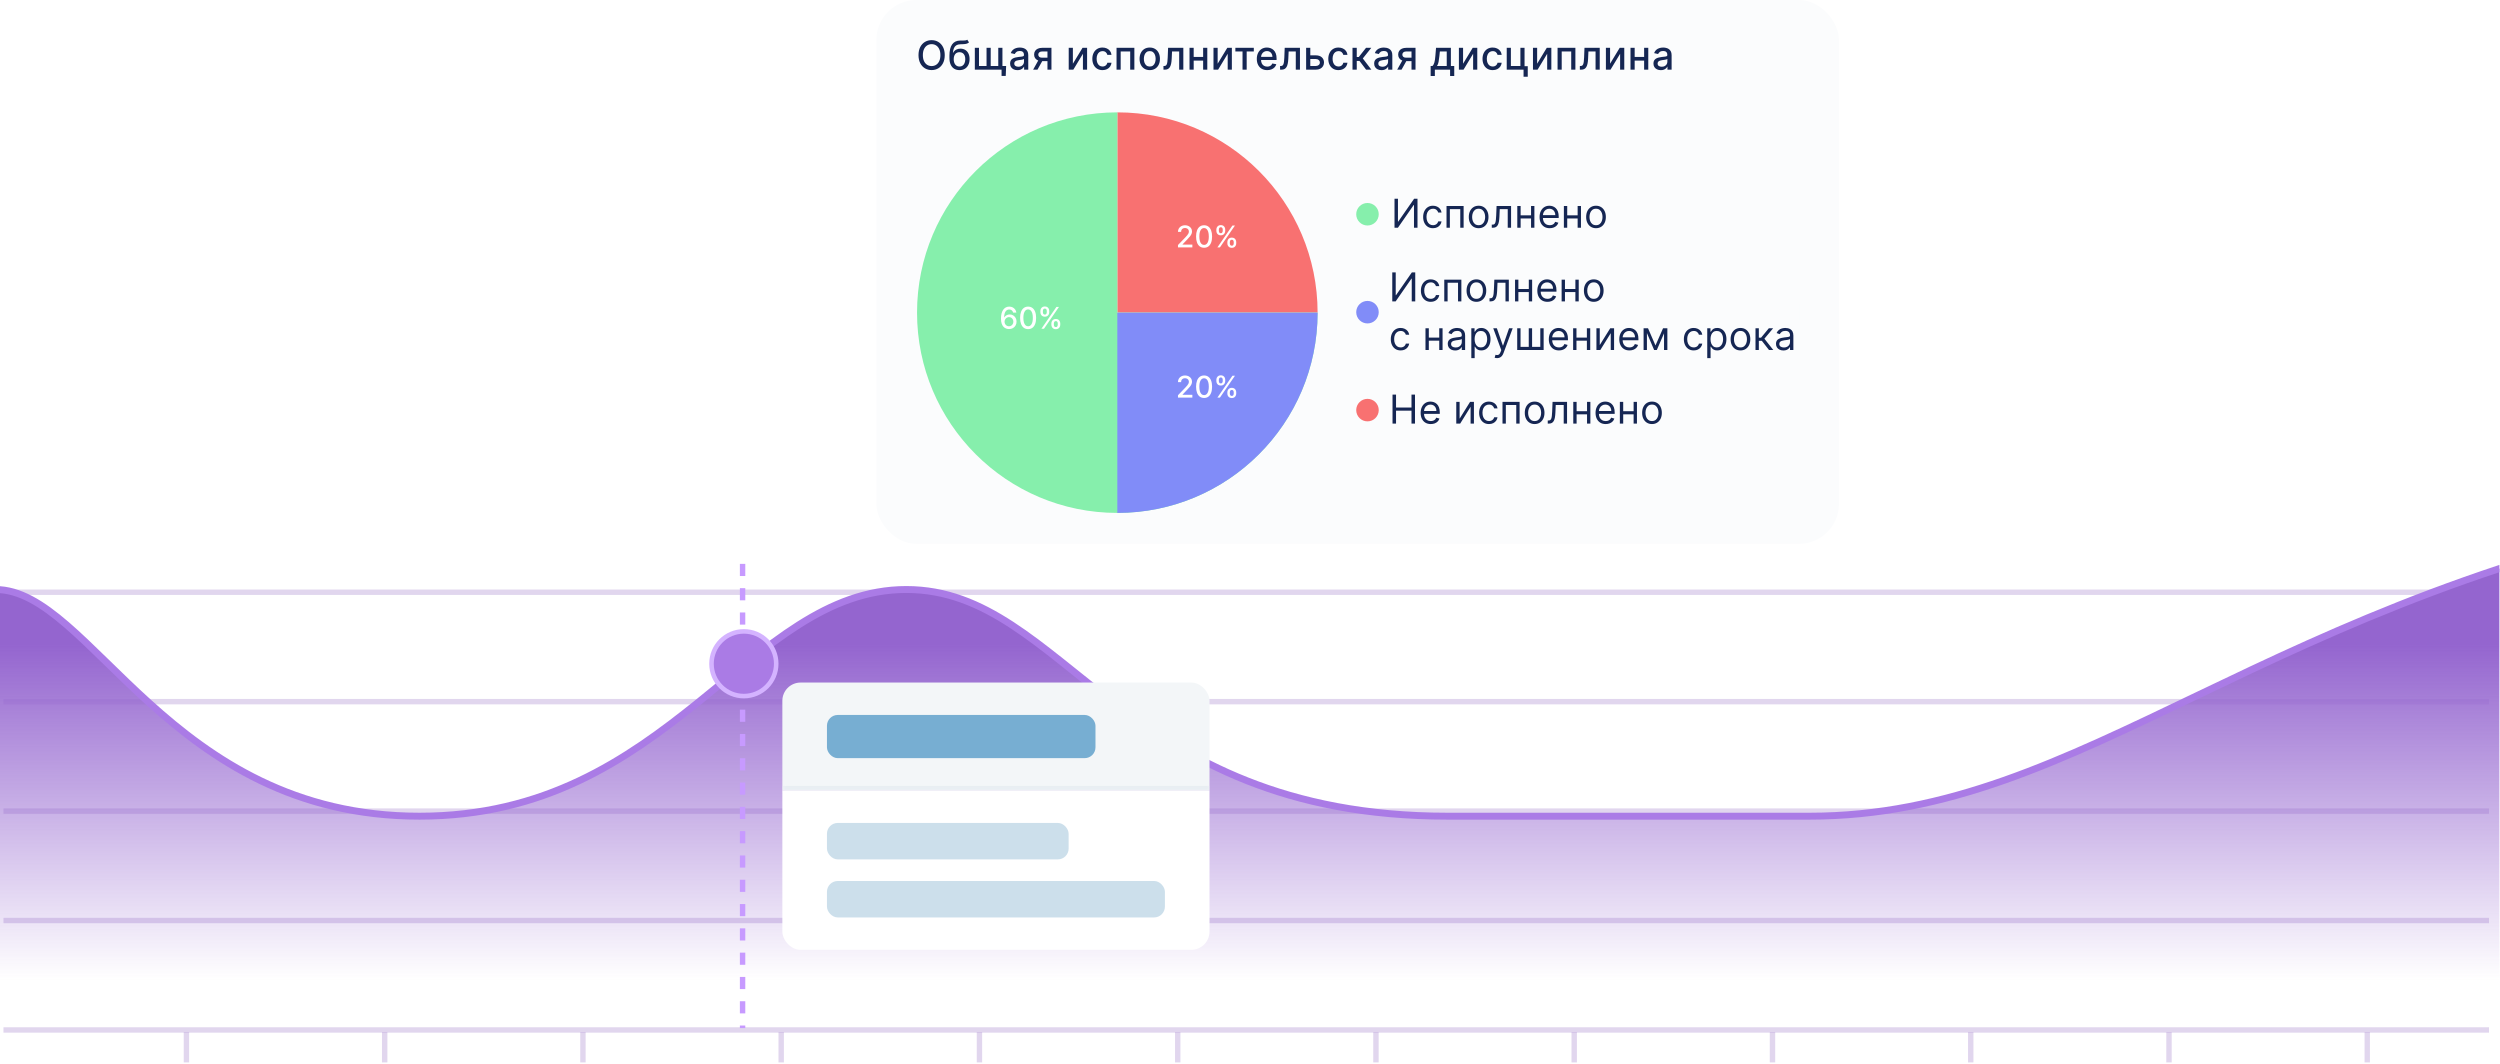 <svg width="463" height="197" viewBox="0 0 463 197" fill="none" xmlns="http://www.w3.org/2000/svg">
<g opacity="0.35">
<path d="M0.641 109.68L460.962 109.68" stroke="#A88ACF"/>
<path d="M0.641 129.947L460.962 129.947" stroke="#A88ACF"/>
<path d="M0.641 150.214L460.962 150.214" stroke="#A88ACF"/>
<path d="M0.641 170.481L460.962 170.481" stroke="#A88ACF"/>
<path d="M0.641 190.749L460.962 190.749" stroke="#A88ACF"/>
</g>
<path d="M34.526 191.131V196.761" stroke="#A88ACF" stroke-opacity="0.35"/>
<path d="M71.243 191.131V196.761" stroke="#A88ACF" stroke-opacity="0.35"/>
<path d="M107.96 191.131V196.761" stroke="#A88ACF" stroke-opacity="0.35"/>
<path d="M144.678 191.131V196.761" stroke="#A88ACF" stroke-opacity="0.35"/>
<path d="M181.394 191.131V196.761" stroke="#A88ACF" stroke-opacity="0.35"/>
<path d="M218.112 191.131V196.761" stroke="#A88ACF" stroke-opacity="0.35"/>
<path d="M254.829 191.131V196.761" stroke="#A88ACF" stroke-opacity="0.35"/>
<path d="M291.546 191.131V196.761" stroke="#A88ACF" stroke-opacity="0.35"/>
<path d="M328.263 191.131V196.761" stroke="#A88ACF" stroke-opacity="0.35"/>
<path d="M364.98 191.131V196.761" stroke="#A88ACF" stroke-opacity="0.35"/>
<path d="M401.697 191.131V196.761" stroke="#A88ACF" stroke-opacity="0.35"/>
<path d="M438.414 191.131V196.761" stroke="#A88ACF" stroke-opacity="0.35"/>
<g clip-path="url(#clip0_547_6910)">
<path d="M268.082 151.157C207.43 151.157 197.215 109.176 167.847 109.176C138.479 109.176 124.143 151.157 77.682 151.157C31.221 151.157 16.83 109.176 -0.828 109.176C-18.486 109.176 -34.786 128.646 -34.786 128.646V190.401H497.671V99.441L515.797 99.441C501.435 99.441 596.24 77.571 507.497 93.902C418.754 110.234 386.354 151.157 335.118 151.157H268.082Z" fill="url(#paint0_linear_547_6910)"/>
<path d="M497.671 99.441C482.95 99.441 530.158 99.441 515.797 99.441C501.435 99.441 596.24 77.571 507.497 93.902C418.754 110.234 386.354 151.158 335.118 151.158C283.883 151.158 328.734 151.158 268.082 151.158C207.43 151.158 197.215 109.176 167.847 109.176C138.479 109.176 124.143 151.158 77.682 151.158C31.221 151.158 16.83 109.176 -0.828 109.176C-18.486 109.176 -34.786 128.646 -34.786 128.646" stroke="#AA7BE6" stroke-width="1.282"/>
<path d="M137.526 104.428L137.526 190.401" stroke="#C79AFF" stroke-dasharray="2.25 2.25"/>
<path d="M143.756 122.924C143.756 126.233 141.073 128.915 137.763 128.915C134.454 128.915 131.771 126.233 131.771 122.924C131.771 119.615 134.454 116.933 137.763 116.933C141.073 116.933 143.756 119.615 143.756 122.924Z" fill="#AA7BE5" stroke="#D4B3FF" stroke-width="0.844"/>
</g>
<g filter="url(#filter0_d_547_6910)">
<g clip-path="url(#clip1_547_6910)">
<mask id="path-23-inside-1_547_6910" fill="white">
<path d="M144.892 125.846H224.002V145.846H144.892V125.846Z"/>
</mask>
<path d="M144.892 125.846H224.002V145.846H144.892V125.846Z" fill="#F3F6F8"/>
<path d="M224.002 144.986H144.892V146.706H224.002V144.986Z" fill="#E7EDF2" mask="url(#path-23-inside-1_547_6910)"/>
<rect x="153.152" y="131.846" width="49.731" height="8" rx="2" fill="#77AED2"/>
<rect width="79.11" height="29.5" transform="translate(144.892 145.846)" fill="white"/>
<rect x="153.152" y="151.846" width="44.758" height="6.75" rx="2" fill="#CCDFEB"/>
<rect x="153.152" y="162.596" width="62.59" height="6.75" rx="2" fill="#CCDFEB"/>
</g>
</g>
<rect x="162.307" width="178.27" height="100.726" rx="7.419" fill="#FBFCFD"/>
<path d="M174.967 10.206C174.967 10.782 174.861 11.277 174.651 11.692C174.44 12.105 174.151 12.423 173.784 12.646C173.419 12.867 173.003 12.978 172.538 12.978C172.071 12.978 171.653 12.867 171.286 12.646C170.921 12.423 170.633 12.104 170.422 11.689C170.212 11.275 170.106 10.78 170.106 10.206C170.106 9.63 170.212 9.136 170.422 8.723C170.633 8.309 170.921 7.991 171.286 7.769C171.653 7.546 172.071 7.435 172.538 7.435C173.003 7.435 173.419 7.546 173.784 7.769C174.151 7.991 174.44 8.309 174.651 8.723C174.861 9.136 174.967 9.63 174.967 10.206ZM174.161 10.206C174.161 9.767 174.089 9.397 173.947 9.097C173.807 8.795 173.613 8.567 173.368 8.412C173.123 8.256 172.847 8.178 172.538 8.178C172.227 8.178 171.949 8.256 171.705 8.412C171.461 8.567 171.268 8.795 171.126 9.097C170.985 9.397 170.915 9.767 170.915 10.206C170.915 10.645 170.985 11.016 171.126 11.318C171.268 11.618 171.461 11.847 171.705 12.003C171.949 12.157 172.227 12.235 172.538 12.235C172.847 12.235 173.123 12.157 173.368 12.003C173.613 11.847 173.807 11.618 173.947 11.318C174.089 11.016 174.161 10.645 174.161 10.206ZM179.133 7.35L179.46 7.848C179.338 7.959 179.201 8.038 179.046 8.085C178.893 8.131 178.717 8.16 178.516 8.172C178.316 8.183 178.087 8.193 177.829 8.201C177.537 8.21 177.298 8.273 177.11 8.391C176.922 8.507 176.777 8.679 176.675 8.907C176.575 9.134 176.51 9.418 176.48 9.761H176.53C176.662 9.51 176.844 9.322 177.078 9.197C177.313 9.072 177.578 9.01 177.871 9.01C178.198 9.01 178.488 9.085 178.743 9.234C178.998 9.383 179.198 9.602 179.344 9.89C179.491 10.176 179.565 10.527 179.565 10.941C179.565 11.361 179.488 11.724 179.333 12.029C179.18 12.335 178.964 12.571 178.685 12.738C178.408 12.903 178.08 12.986 177.702 12.986C177.325 12.986 176.996 12.9 176.715 12.73C176.435 12.558 176.218 12.303 176.064 11.966C175.911 11.629 175.835 11.213 175.835 10.717V10.317C175.835 9.391 176 8.695 176.33 8.228C176.66 7.761 177.154 7.521 177.81 7.509C178.023 7.503 178.213 7.502 178.379 7.506C178.546 7.508 178.692 7.5 178.817 7.482C178.943 7.463 179.049 7.419 179.133 7.35ZM177.705 12.324C177.925 12.324 178.113 12.269 178.271 12.158C178.431 12.046 178.554 11.887 178.64 11.681C178.726 11.476 178.769 11.234 178.769 10.954C178.769 10.68 178.726 10.448 178.64 10.256C178.554 10.065 178.431 9.919 178.271 9.819C178.112 9.717 177.92 9.666 177.697 9.666C177.532 9.666 177.385 9.695 177.255 9.753C177.125 9.809 177.013 9.893 176.92 10.003C176.829 10.114 176.758 10.249 176.707 10.409C176.657 10.567 176.631 10.749 176.628 10.954C176.628 11.372 176.723 11.705 176.915 11.953C177.108 12.2 177.371 12.324 177.705 12.324ZM186.336 12.224L186.262 14.063H185.49V12.904H184.987V12.224H186.336ZM180.538 8.857H181.309V12.222H182.708V8.857H183.48V12.222H184.879V8.857H185.651V12.904H180.538V8.857ZM188.437 12.993C188.18 12.993 187.949 12.946 187.741 12.851C187.534 12.755 187.37 12.615 187.249 12.432C187.129 12.25 187.069 12.026 187.069 11.761C187.069 11.532 187.113 11.344 187.201 11.197C187.289 11.049 187.408 10.932 187.557 10.846C187.706 10.76 187.873 10.695 188.057 10.651C188.242 10.607 188.43 10.574 188.621 10.551C188.864 10.523 189.06 10.5 189.211 10.483C189.362 10.463 189.472 10.433 189.541 10.391C189.609 10.348 189.643 10.28 189.643 10.185V10.167C189.643 9.937 189.578 9.758 189.448 9.632C189.32 9.505 189.129 9.442 188.874 9.442C188.609 9.442 188.4 9.501 188.247 9.619C188.096 9.735 187.992 9.864 187.934 10.006L187.193 9.837C187.281 9.591 187.409 9.393 187.578 9.242C187.748 9.089 187.944 8.979 188.165 8.91C188.387 8.84 188.619 8.805 188.864 8.805C189.025 8.805 189.196 8.824 189.377 8.863C189.56 8.899 189.73 8.968 189.888 9.068C190.048 9.168 190.179 9.311 190.281 9.498C190.383 9.682 190.434 9.922 190.434 10.217V12.904H189.664V12.351H189.633C189.582 12.452 189.505 12.553 189.404 12.651C189.302 12.749 189.171 12.831 189.011 12.896C188.851 12.961 188.66 12.993 188.437 12.993ZM188.608 12.361C188.826 12.361 189.012 12.318 189.166 12.232C189.323 12.146 189.441 12.034 189.522 11.895C189.605 11.754 189.646 11.604 189.646 11.444V10.923C189.618 10.951 189.563 10.977 189.483 11.002C189.404 11.025 189.313 11.045 189.211 11.062C189.109 11.078 189.01 11.093 188.914 11.107C188.817 11.119 188.736 11.13 188.671 11.139C188.518 11.158 188.379 11.191 188.252 11.236C188.128 11.282 188.028 11.348 187.952 11.434C187.878 11.518 187.841 11.63 187.841 11.771C187.841 11.966 187.913 12.114 188.057 12.214C188.201 12.312 188.385 12.361 188.608 12.361ZM193.989 12.904V9.529H193.019C192.789 9.529 192.61 9.583 192.482 9.69C192.354 9.797 192.289 9.937 192.289 10.111C192.289 10.283 192.348 10.422 192.466 10.528C192.585 10.631 192.752 10.683 192.967 10.683H194.218V11.32H192.967C192.668 11.32 192.41 11.271 192.192 11.173C191.976 11.073 191.809 10.931 191.691 10.749C191.576 10.566 191.518 10.35 191.518 10.101C191.518 9.846 191.577 9.627 191.697 9.442C191.818 9.256 191.991 9.112 192.216 9.01C192.442 8.908 192.71 8.857 193.019 8.857H194.729V12.904H193.989ZM191.333 12.904L192.474 10.86H193.28L192.139 12.904H191.333ZM198.698 11.8L200.482 8.857H201.33V12.904H200.558V9.959L198.782 12.904H197.926V8.857H198.698V11.8ZM204.186 12.986C203.794 12.986 203.457 12.897 203.174 12.719C202.893 12.54 202.677 12.293 202.526 11.979C202.375 11.665 202.3 11.305 202.3 10.899C202.3 10.488 202.377 10.125 202.532 9.811C202.686 9.495 202.904 9.248 203.185 9.071C203.466 8.893 203.797 8.805 204.178 8.805C204.486 8.805 204.76 8.862 205 8.976C205.241 9.088 205.435 9.246 205.582 9.45C205.732 9.654 205.82 9.892 205.848 10.164H205.082C205.04 9.974 204.943 9.811 204.792 9.674C204.643 9.537 204.443 9.469 204.191 9.469C203.972 9.469 203.78 9.526 203.614 9.642C203.451 9.757 203.324 9.92 203.232 10.132C203.141 10.343 203.095 10.592 203.095 10.881C203.095 11.176 203.14 11.43 203.23 11.645C203.319 11.859 203.446 12.025 203.609 12.143C203.774 12.26 203.968 12.319 204.191 12.319C204.341 12.319 204.476 12.292 204.597 12.237C204.72 12.181 204.823 12.101 204.905 11.998C204.99 11.894 205.048 11.769 205.082 11.623H205.848C205.82 11.885 205.735 12.119 205.593 12.324C205.451 12.53 205.26 12.691 205.021 12.809C204.784 12.927 204.506 12.986 204.186 12.986ZM206.784 12.904V8.857H210.084V12.904H209.313V9.537H207.55V12.904H206.784ZM212.935 12.986C212.555 12.986 212.224 12.899 211.942 12.725C211.659 12.551 211.439 12.308 211.283 11.995C211.127 11.682 211.049 11.317 211.049 10.899C211.049 10.479 211.127 10.112 211.283 9.798C211.439 9.483 211.659 9.239 211.942 9.065C212.224 8.892 212.555 8.805 212.935 8.805C213.314 8.805 213.645 8.892 213.928 9.065C214.211 9.239 214.43 9.483 214.587 9.798C214.743 10.112 214.821 10.479 214.821 10.899C214.821 11.317 214.743 11.682 214.587 11.995C214.43 12.308 214.211 12.551 213.928 12.725C213.645 12.899 213.314 12.986 212.935 12.986ZM212.937 12.324C213.183 12.324 213.387 12.259 213.549 12.129C213.71 11.999 213.83 11.826 213.907 11.61C213.986 11.394 214.025 11.156 214.025 10.896C214.025 10.638 213.986 10.401 213.907 10.185C213.83 9.967 213.71 9.793 213.549 9.661C213.387 9.529 213.183 9.463 212.937 9.463C212.69 9.463 212.484 9.529 212.321 9.661C212.159 9.793 212.039 9.967 211.96 10.185C211.883 10.401 211.844 10.638 211.844 10.896C211.844 11.156 211.883 11.394 211.96 11.61C212.039 11.826 212.159 11.999 212.321 12.129C212.484 12.259 212.69 12.324 212.937 12.324ZM215.474 12.904L215.472 12.222H215.616C215.729 12.222 215.823 12.198 215.898 12.15C215.976 12.101 216.039 12.019 216.088 11.903C216.137 11.787 216.175 11.627 216.201 11.423C216.228 11.218 216.247 10.96 216.259 10.649L216.33 8.857H219.154V12.904H218.383V9.537H217.06L216.997 10.912C216.981 11.246 216.947 11.537 216.894 11.787C216.843 12.036 216.769 12.244 216.67 12.411C216.572 12.576 216.445 12.7 216.291 12.783C216.136 12.863 215.948 12.904 215.727 12.904H215.474ZM223.04 10.541V11.223H220.848V10.541H223.04ZM221.07 8.857V12.904H220.298V8.857H221.07ZM223.591 8.857V12.904H222.821V8.857H223.591ZM225.509 11.8L227.293 8.857H228.141V12.904H227.369V9.959L225.593 12.904H224.737V8.857H225.509V11.8ZM228.791 9.537V8.857H232.205V9.537H230.885V12.904H230.116V9.537H228.791ZM234.687 12.986C234.288 12.986 233.944 12.9 233.656 12.73C233.37 12.558 233.149 12.316 232.993 12.005C232.838 11.693 232.761 11.327 232.761 10.907C232.761 10.492 232.838 10.127 232.993 9.811C233.149 9.495 233.367 9.248 233.646 9.071C233.927 8.893 234.255 8.805 234.631 8.805C234.86 8.805 235.081 8.842 235.295 8.918C235.509 8.993 235.702 9.112 235.872 9.274C236.042 9.435 236.177 9.645 236.275 9.903C236.373 10.16 236.423 10.471 236.423 10.838V11.118H233.206V10.528H235.651C235.651 10.32 235.609 10.137 235.524 9.977C235.44 9.815 235.321 9.688 235.169 9.595C235.018 9.502 234.84 9.455 234.636 9.455C234.415 9.455 234.222 9.51 234.057 9.619C233.894 9.726 233.767 9.866 233.678 10.04C233.59 10.212 233.546 10.399 233.546 10.601V11.062C233.546 11.333 233.593 11.563 233.688 11.753C233.785 11.942 233.919 12.087 234.091 12.187C234.263 12.286 234.464 12.335 234.694 12.335C234.844 12.335 234.98 12.314 235.103 12.271C235.226 12.228 235.332 12.163 235.422 12.077C235.511 11.991 235.58 11.884 235.627 11.758L236.373 11.892C236.313 12.112 236.206 12.304 236.051 12.469C235.898 12.633 235.706 12.76 235.474 12.851C235.244 12.941 234.982 12.986 234.687 12.986ZM237.071 12.904L237.068 12.222H237.213C237.325 12.222 237.419 12.198 237.495 12.15C237.572 12.101 237.635 12.019 237.684 11.903C237.734 11.787 237.771 11.627 237.798 11.423C237.824 11.218 237.843 10.96 237.856 10.649L237.927 8.857H240.751V12.904H239.979V9.537H238.656L238.593 10.912C238.577 11.246 238.543 11.537 238.49 11.787C238.44 12.036 238.365 12.244 238.267 12.411C238.168 12.576 238.042 12.7 237.887 12.783C237.733 12.863 237.545 12.904 237.323 12.904H237.071ZM242.487 10.248H243.662C244.157 10.248 244.538 10.371 244.805 10.617C245.072 10.863 245.205 11.18 245.205 11.568C245.205 11.821 245.146 12.049 245.026 12.251C244.907 12.452 244.732 12.612 244.502 12.73C244.272 12.846 243.992 12.904 243.662 12.904H241.894V8.857H242.666V12.224H243.662C243.888 12.224 244.074 12.165 244.22 12.048C244.366 11.928 244.439 11.776 244.439 11.592C244.439 11.397 244.366 11.238 244.22 11.115C244.074 10.99 243.888 10.928 243.662 10.928H242.487V10.248ZM247.886 12.986C247.494 12.986 247.157 12.897 246.874 12.719C246.593 12.54 246.377 12.293 246.226 11.979C246.075 11.665 246 11.305 246 10.899C246 10.488 246.077 10.125 246.231 9.811C246.386 9.495 246.604 9.248 246.885 9.071C247.166 8.893 247.497 8.805 247.878 8.805C248.185 8.805 248.459 8.862 248.7 8.976C248.941 9.088 249.135 9.246 249.282 9.45C249.431 9.654 249.52 9.892 249.548 10.164H248.782C248.739 9.974 248.643 9.811 248.492 9.674C248.343 9.537 248.142 9.469 247.891 9.469C247.672 9.469 247.479 9.526 247.314 9.642C247.151 9.757 247.024 9.92 246.932 10.132C246.841 10.343 246.795 10.592 246.795 10.881C246.795 11.176 246.84 11.43 246.93 11.645C247.019 11.859 247.146 12.025 247.309 12.143C247.474 12.26 247.668 12.319 247.891 12.319C248.04 12.319 248.176 12.292 248.297 12.237C248.42 12.181 248.523 12.101 248.605 11.998C248.689 11.894 248.748 11.769 248.782 11.623H249.548C249.52 11.885 249.435 12.119 249.293 12.324C249.15 12.53 248.96 12.691 248.721 12.809C248.484 12.927 248.206 12.986 247.886 12.986ZM250.483 12.904V8.857H251.271V10.554H251.65L252.986 8.857H253.961L252.393 10.825L253.979 12.904H253.002L251.782 11.286H251.271V12.904H250.483ZM255.861 12.993C255.605 12.993 255.373 12.946 255.166 12.851C254.959 12.755 254.794 12.615 254.673 12.432C254.554 12.25 254.494 12.026 254.494 11.761C254.494 11.532 254.538 11.344 254.626 11.197C254.714 11.049 254.832 10.932 254.981 10.846C255.131 10.76 255.298 10.695 255.482 10.651C255.666 10.607 255.854 10.574 256.046 10.551C256.288 10.523 256.485 10.5 256.636 10.483C256.787 10.463 256.897 10.433 256.965 10.391C257.034 10.348 257.068 10.28 257.068 10.185V10.167C257.068 9.937 257.003 9.758 256.873 9.632C256.745 9.505 256.553 9.442 256.299 9.442C256.033 9.442 255.824 9.501 255.672 9.619C255.521 9.735 255.416 9.864 255.358 10.006L254.618 9.837C254.706 9.591 254.834 9.393 255.003 9.242C255.173 9.089 255.369 8.979 255.59 8.91C255.811 8.84 256.044 8.805 256.288 8.805C256.45 8.805 256.621 8.824 256.802 8.863C256.984 8.899 257.155 8.968 257.313 9.068C257.473 9.168 257.604 9.311 257.705 9.498C257.807 9.682 257.858 9.922 257.858 10.217V12.904H257.089V12.351H257.057C257.006 12.452 256.93 12.553 256.828 12.651C256.726 12.749 256.595 12.831 256.436 12.896C256.276 12.961 256.084 12.993 255.861 12.993ZM256.033 12.361C256.25 12.361 256.437 12.318 256.591 12.232C256.747 12.146 256.866 12.034 256.947 11.895C257.029 11.754 257.071 11.604 257.071 11.444V10.923C257.042 10.951 256.988 10.977 256.907 11.002C256.828 11.025 256.738 11.045 256.636 11.062C256.534 11.078 256.435 11.093 256.338 11.107C256.242 11.119 256.161 11.13 256.096 11.139C255.943 11.158 255.803 11.191 255.677 11.236C255.552 11.282 255.452 11.348 255.377 11.434C255.303 11.518 255.266 11.63 255.266 11.771C255.266 11.966 255.338 12.114 255.482 12.214C255.626 12.312 255.81 12.361 256.033 12.361ZM261.413 12.904V9.529H260.444C260.214 9.529 260.035 9.583 259.906 9.69C259.778 9.797 259.714 9.937 259.714 10.111C259.714 10.283 259.773 10.422 259.891 10.528C260.01 10.631 260.177 10.683 260.391 10.683H261.642V11.32H260.391C260.093 11.32 259.834 11.271 259.617 11.173C259.401 11.073 259.234 10.931 259.116 10.749C259 10.566 258.942 10.35 258.942 10.101C258.942 9.846 259.002 9.627 259.121 9.442C259.242 9.256 259.415 9.112 259.64 9.01C259.867 8.908 260.135 8.857 260.444 8.857H262.154V12.904H261.413ZM258.758 12.904L259.898 10.86H260.705L259.564 12.904H258.758ZM264.956 14.071V12.222H265.285C265.369 12.144 265.44 12.052 265.498 11.945C265.558 11.838 265.608 11.71 265.648 11.563C265.691 11.415 265.726 11.243 265.754 11.046C265.782 10.848 265.807 10.621 265.828 10.367L265.954 8.857H268.704V12.222H269.326V14.071H268.557V12.904H265.735V14.071H264.956ZM266.128 12.222H267.935V9.532H266.66L266.576 10.367C266.535 10.792 266.484 11.161 266.423 11.473C266.362 11.784 266.263 12.034 266.128 12.222ZM270.961 11.8L272.744 8.857H273.592V12.904H272.821V9.959L271.045 12.904H270.189V8.857H270.961V11.8ZM276.449 12.986C276.057 12.986 275.72 12.897 275.437 12.719C275.156 12.54 274.94 12.293 274.789 11.979C274.638 11.665 274.562 11.305 274.562 10.899C274.562 10.488 274.64 10.125 274.794 9.811C274.949 9.495 275.167 9.248 275.448 9.071C275.729 8.893 276.06 8.805 276.441 8.805C276.748 8.805 277.022 8.862 277.263 8.976C277.503 9.088 277.697 9.246 277.845 9.45C277.994 9.654 278.083 9.892 278.111 10.164H277.344C277.302 9.974 277.206 9.811 277.055 9.674C276.905 9.537 276.705 9.469 276.454 9.469C276.234 9.469 276.042 9.526 275.877 9.642C275.714 9.757 275.586 9.92 275.495 10.132C275.404 10.343 275.358 10.592 275.358 10.881C275.358 11.176 275.403 11.43 275.492 11.645C275.582 11.859 275.708 12.025 275.872 12.143C276.037 12.26 276.231 12.319 276.454 12.319C276.603 12.319 276.738 12.292 276.86 12.237C276.983 12.181 277.085 12.101 277.168 11.998C277.252 11.894 277.311 11.769 277.344 11.623H278.111C278.083 11.885 277.998 12.119 277.855 12.324C277.713 12.53 277.523 12.691 277.284 12.809C277.047 12.927 276.768 12.986 276.449 12.986ZM282.347 8.857V12.258H282.94V14.208H282.163V12.904H279.046V8.857H279.818V12.224H281.578V8.857H282.347ZM284.678 11.8L286.461 8.857H287.309V12.904H286.538V9.959L284.762 12.904H283.906V8.857H284.678V11.8ZM288.461 12.904V8.857H291.762V12.904H290.99V9.537H289.228V12.904H288.461ZM292.589 12.904L292.587 12.222H292.731C292.844 12.222 292.938 12.198 293.013 12.15C293.091 12.101 293.154 12.019 293.203 11.903C293.252 11.787 293.29 11.627 293.316 11.423C293.343 11.218 293.362 10.96 293.374 10.649L293.445 8.857H296.27V12.904H295.498V9.537H294.175L294.112 10.912C294.096 11.246 294.062 11.537 294.009 11.787C293.958 12.036 293.884 12.244 293.785 12.411C293.687 12.576 293.56 12.7 293.406 12.783C293.251 12.863 293.063 12.904 292.842 12.904H292.589ZM298.185 11.8L299.968 8.857H300.816V12.904H300.045V9.959L298.269 12.904H297.413V8.857H298.185V11.8ZM304.711 10.541V11.223H302.519V10.541H304.711ZM302.74 8.857V12.904H301.968V8.857H302.74ZM305.261 8.857V12.904H304.492V8.857H305.261ZM307.585 12.993C307.329 12.993 307.097 12.946 306.89 12.851C306.683 12.755 306.518 12.615 306.397 12.432C306.278 12.25 306.218 12.026 306.218 11.761C306.218 11.532 306.262 11.344 306.35 11.197C306.438 11.049 306.556 10.932 306.705 10.846C306.855 10.76 307.022 10.695 307.206 10.651C307.39 10.607 307.578 10.574 307.77 10.551C308.012 10.523 308.209 10.5 308.36 10.483C308.511 10.463 308.621 10.433 308.689 10.391C308.758 10.348 308.792 10.28 308.792 10.185V10.167C308.792 9.937 308.727 9.758 308.597 9.632C308.469 9.505 308.277 9.442 308.023 9.442C307.757 9.442 307.548 9.501 307.396 9.619C307.245 9.735 307.14 9.864 307.082 10.006L306.342 9.837C306.43 9.591 306.558 9.393 306.726 9.242C306.897 9.089 307.093 8.979 307.314 8.91C307.535 8.84 307.768 8.805 308.012 8.805C308.174 8.805 308.345 8.824 308.526 8.863C308.708 8.899 308.879 8.968 309.037 9.068C309.197 9.168 309.328 9.311 309.429 9.498C309.531 9.682 309.582 9.922 309.582 10.217V12.904H308.813V12.351H308.781C308.73 12.452 308.654 12.553 308.552 12.651C308.45 12.749 308.319 12.831 308.16 12.896C308 12.961 307.808 12.993 307.585 12.993ZM307.757 12.361C307.974 12.361 308.16 12.318 308.315 12.232C308.471 12.146 308.59 12.034 308.671 11.895C308.753 11.754 308.794 11.604 308.794 11.444V10.923C308.766 10.951 308.712 10.977 308.631 11.002C308.552 11.025 308.462 11.045 308.36 11.062C308.258 11.078 308.159 11.093 308.062 11.107C307.966 11.119 307.885 11.13 307.82 11.139C307.667 11.158 307.527 11.191 307.401 11.236C307.276 11.282 307.176 11.348 307.101 11.434C307.027 11.518 306.99 11.63 306.99 11.771C306.99 11.966 307.062 12.114 307.206 12.214C307.35 12.312 307.533 12.361 307.757 12.361Z" fill="#152653"/>
<path fill-rule="evenodd" clip-rule="evenodd" d="M244.02 57.9C244.02 37.415 227.413 20.808 206.928 20.808V57.9H244.02Z" fill="#F87171"/>
<path fill-rule="evenodd" clip-rule="evenodd" d="M206.928 20.808C206.928 20.808 206.927 20.808 206.927 20.808C186.442 20.808 169.835 37.415 169.835 57.9C169.835 78.386 186.442 94.993 206.927 94.993C227.413 94.993 244.02 78.386 244.02 57.9L206.928 57.9V20.808Z" fill="#86EFAC"/>
<g filter="url(#filter1_d_547_6910)">
<path d="M186.859 60.478C186.678 60.476 186.501 60.443 186.325 60.38C186.152 60.316 185.993 60.211 185.851 60.064C185.709 59.916 185.595 59.718 185.509 59.469C185.425 59.22 185.383 58.909 185.383 58.536C185.383 58.183 185.418 57.87 185.488 57.596C185.559 57.322 185.661 57.091 185.794 56.902C185.927 56.713 186.088 56.568 186.276 56.47C186.464 56.371 186.676 56.321 186.91 56.321C187.151 56.321 187.365 56.369 187.552 56.464C187.739 56.559 187.891 56.69 188.007 56.857C188.124 57.024 188.198 57.215 188.23 57.428H187.627C187.587 57.259 187.506 57.122 187.384 57.015C187.263 56.908 187.105 56.855 186.91 56.855C186.614 56.855 186.383 56.984 186.217 57.242C186.052 57.5 185.969 57.859 185.968 58.319H185.997C186.067 58.204 186.153 58.107 186.254 58.027C186.357 57.945 186.472 57.882 186.598 57.839C186.726 57.794 186.86 57.772 187.001 57.772C187.236 57.772 187.448 57.829 187.637 57.944C187.828 58.057 187.98 58.214 188.094 58.414C188.207 58.614 188.264 58.843 188.264 59.101C188.264 59.36 188.205 59.593 188.088 59.803C187.972 60.012 187.809 60.178 187.598 60.301C187.387 60.422 187.141 60.481 186.859 60.478ZM186.857 59.965C187.012 59.965 187.151 59.927 187.274 59.85C187.396 59.774 187.493 59.671 187.564 59.542C187.635 59.413 187.671 59.269 187.671 59.109C187.671 58.954 187.636 58.812 187.566 58.684C187.498 58.557 187.403 58.455 187.282 58.38C187.162 58.305 187.025 58.268 186.871 58.268C186.754 58.268 186.645 58.29 186.545 58.335C186.446 58.38 186.359 58.441 186.284 58.52C186.209 58.599 186.15 58.69 186.106 58.793C186.064 58.895 186.043 59.002 186.043 59.115C186.043 59.267 186.078 59.407 186.148 59.536C186.219 59.665 186.316 59.769 186.438 59.848C186.562 59.926 186.701 59.965 186.857 59.965ZM190.406 60.49C190.094 60.489 189.827 60.407 189.606 60.243C189.385 60.08 189.215 59.842 189.098 59.53C188.981 59.218 188.922 58.842 188.922 58.402C188.922 57.963 188.981 57.589 189.098 57.278C189.217 56.967 189.387 56.73 189.608 56.566C189.83 56.403 190.097 56.321 190.406 56.321C190.716 56.321 190.981 56.404 191.202 56.568C191.424 56.732 191.593 56.969 191.71 57.28C191.829 57.589 191.888 57.963 191.888 58.402C191.888 58.843 191.829 59.22 191.712 59.532C191.595 59.843 191.426 60.081 191.204 60.245C190.983 60.409 190.717 60.49 190.406 60.49ZM190.406 59.963C190.68 59.963 190.894 59.829 191.048 59.562C191.204 59.294 191.281 58.908 191.281 58.402C191.281 58.066 191.246 57.782 191.175 57.55C191.105 57.317 191.004 57.141 190.872 57.021C190.742 56.9 190.587 56.839 190.406 56.839C190.133 56.839 189.919 56.973 189.764 57.242C189.608 57.511 189.53 57.898 189.529 58.402C189.529 58.739 189.564 59.024 189.634 59.258C189.705 59.489 189.805 59.665 189.936 59.785C190.066 59.904 190.223 59.963 190.406 59.963ZM194.715 59.664V59.451C194.715 59.298 194.747 59.159 194.81 59.032C194.874 58.904 194.968 58.802 195.09 58.726C195.214 58.648 195.364 58.609 195.539 58.609C195.718 58.609 195.868 58.648 195.989 58.724C196.11 58.8 196.202 58.903 196.264 59.03C196.327 59.158 196.359 59.298 196.359 59.451V59.664C196.359 59.817 196.327 59.958 196.264 60.085C196.201 60.212 196.108 60.314 195.985 60.392C195.864 60.468 195.715 60.506 195.539 60.506C195.361 60.506 195.211 60.468 195.088 60.392C194.966 60.314 194.873 60.212 194.81 60.085C194.747 59.958 194.715 59.817 194.715 59.664ZM195.175 59.451V59.664C195.175 59.778 195.202 59.88 195.256 59.973C195.31 60.065 195.404 60.111 195.539 60.111C195.672 60.111 195.765 60.065 195.817 59.973C195.87 59.88 195.896 59.778 195.896 59.664V59.451C195.896 59.338 195.871 59.235 195.819 59.143C195.769 59.051 195.676 59.005 195.539 59.005C195.407 59.005 195.314 59.051 195.258 59.143C195.203 59.235 195.175 59.338 195.175 59.451ZM192.68 57.349V57.136C192.68 56.983 192.711 56.842 192.775 56.715C192.839 56.587 192.933 56.485 193.055 56.408C193.179 56.332 193.329 56.294 193.504 56.294C193.683 56.294 193.833 56.332 193.954 56.408C194.075 56.485 194.167 56.587 194.229 56.715C194.291 56.842 194.322 56.983 194.322 57.136V57.349C194.322 57.502 194.29 57.642 194.227 57.77C194.165 57.896 194.073 57.998 193.95 58.076C193.829 58.152 193.68 58.191 193.504 58.191C193.325 58.191 193.174 58.152 193.051 58.076C192.93 57.998 192.838 57.896 192.775 57.77C192.711 57.642 192.68 57.502 192.68 57.349ZM193.142 57.136V57.349C193.142 57.462 193.168 57.565 193.221 57.657C193.275 57.749 193.369 57.795 193.504 57.795C193.635 57.795 193.728 57.749 193.78 57.657C193.834 57.565 193.861 57.462 193.861 57.349V57.136C193.861 57.022 193.836 56.919 193.784 56.827C193.733 56.735 193.639 56.689 193.504 56.689C193.372 56.689 193.278 56.735 193.223 56.827C193.169 56.919 193.142 57.022 193.142 57.136ZM192.868 60.423L195.649 56.377H196.122L193.34 60.423H192.868Z" fill="white"/>
</g>
<g filter="url(#filter2_d_547_6910)">
<path d="M218.161 45.355V44.912L219.531 43.493C219.677 43.339 219.797 43.204 219.892 43.088C219.988 42.971 220.06 42.86 220.107 42.754C220.155 42.649 220.179 42.537 220.179 42.419C220.179 42.284 220.147 42.168 220.084 42.071C220.021 41.972 219.934 41.896 219.825 41.844C219.716 41.79 219.592 41.763 219.455 41.763C219.311 41.763 219.184 41.792 219.076 41.852C218.968 41.911 218.885 41.994 218.827 42.102C218.769 42.21 218.74 42.337 218.74 42.482H218.157C218.157 42.236 218.214 42.02 218.327 41.836C218.441 41.651 218.596 41.508 218.794 41.407C218.991 41.304 219.216 41.253 219.467 41.253C219.722 41.253 219.945 41.303 220.139 41.405C220.334 41.505 220.486 41.642 220.596 41.816C220.705 41.989 220.76 42.183 220.76 42.401C220.76 42.551 220.731 42.698 220.675 42.841C220.619 42.985 220.522 43.145 220.384 43.322C220.246 43.497 220.053 43.709 219.807 43.96L219.003 44.801V44.831H220.825V45.355H218.161ZM222.996 45.422C222.684 45.42 222.417 45.338 222.196 45.175C221.975 45.011 221.805 44.774 221.688 44.462C221.571 44.149 221.512 43.773 221.512 43.333C221.512 42.895 221.571 42.52 221.688 42.209C221.807 41.898 221.977 41.661 222.198 41.498C222.421 41.334 222.687 41.253 222.996 41.253C223.306 41.253 223.571 41.335 223.792 41.5C224.014 41.663 224.183 41.9 224.3 42.211C224.419 42.521 224.478 42.895 224.478 43.333C224.478 43.775 224.419 44.151 224.302 44.464C224.185 44.774 224.016 45.012 223.794 45.177C223.573 45.34 223.307 45.422 222.996 45.422ZM222.996 44.894C223.27 44.894 223.484 44.761 223.638 44.493C223.794 44.226 223.871 43.839 223.871 43.333C223.871 42.998 223.836 42.714 223.765 42.482C223.695 42.249 223.594 42.072 223.463 41.952C223.332 41.831 223.177 41.77 222.996 41.77C222.724 41.77 222.51 41.905 222.354 42.174C222.199 42.442 222.12 42.829 222.119 43.333C222.119 43.671 222.154 43.956 222.224 44.189C222.295 44.421 222.396 44.597 222.526 44.716C222.656 44.835 222.813 44.894 222.996 44.894ZM227.305 44.596V44.383C227.305 44.23 227.337 44.09 227.4 43.964C227.464 43.836 227.558 43.734 227.68 43.657C227.804 43.58 227.954 43.541 228.129 43.541C228.308 43.541 228.458 43.579 228.579 43.655C228.701 43.732 228.792 43.834 228.854 43.962C228.917 44.089 228.949 44.23 228.949 44.383V44.596C228.949 44.749 228.917 44.889 228.854 45.017C228.791 45.143 228.698 45.245 228.576 45.323C228.454 45.399 228.305 45.438 228.129 45.438C227.951 45.438 227.801 45.399 227.678 45.323C227.556 45.245 227.463 45.143 227.4 45.017C227.337 44.889 227.305 44.749 227.305 44.596ZM227.765 44.383V44.596C227.765 44.709 227.792 44.812 227.846 44.904C227.9 44.996 227.995 45.042 228.129 45.042C228.262 45.042 228.355 44.996 228.408 44.904C228.46 44.812 228.487 44.709 228.487 44.596V44.383C228.487 44.269 228.461 44.166 228.41 44.074C228.359 43.982 228.266 43.936 228.129 43.936C227.997 43.936 227.904 43.982 227.848 44.074C227.793 44.166 227.765 44.269 227.765 44.383ZM225.27 42.28V42.067C225.27 41.914 225.302 41.774 225.365 41.646C225.429 41.518 225.523 41.416 225.645 41.34C225.769 41.263 225.919 41.225 226.094 41.225C226.273 41.225 226.423 41.263 226.544 41.34C226.666 41.416 226.757 41.518 226.819 41.646C226.881 41.774 226.912 41.914 226.912 42.067V42.28C226.912 42.433 226.88 42.573 226.817 42.701C226.755 42.828 226.663 42.93 226.54 43.007C226.419 43.084 226.27 43.122 226.094 43.122C225.915 43.122 225.764 43.084 225.641 43.007C225.52 42.93 225.428 42.828 225.365 42.701C225.302 42.573 225.27 42.433 225.27 42.28ZM225.732 42.067V42.28C225.732 42.394 225.759 42.496 225.811 42.589C225.865 42.681 225.96 42.727 226.094 42.727C226.226 42.727 226.318 42.681 226.37 42.589C226.424 42.496 226.452 42.394 226.452 42.28V42.067C226.452 41.954 226.426 41.851 226.374 41.759C226.323 41.666 226.23 41.62 226.094 41.62C225.962 41.62 225.869 41.666 225.813 41.759C225.759 41.851 225.732 41.954 225.732 42.067ZM225.458 45.355L228.24 41.308H228.712L225.93 45.355H225.458Z" fill="white"/>
</g>
<path fill-rule="evenodd" clip-rule="evenodd" d="M244.02 57.969C243.983 78.424 227.39 94.994 206.927 94.994C206.927 94.994 206.927 94.994 206.927 94.994L206.927 57.901L244.02 57.901L244.02 57.969Z" fill="#818CF8"/>
<g filter="url(#filter3_d_547_6910)">
<path d="M218.161 73.174V72.731L219.531 71.313C219.677 71.159 219.797 71.023 219.892 70.908C219.988 70.79 220.06 70.679 220.107 70.574C220.155 70.468 220.179 70.356 220.179 70.238C220.179 70.103 220.147 69.987 220.084 69.89C220.021 69.791 219.934 69.716 219.825 69.663C219.716 69.609 219.592 69.582 219.455 69.582C219.311 69.582 219.184 69.611 219.076 69.671C218.968 69.73 218.885 69.814 218.827 69.922C218.769 70.03 218.74 70.156 218.74 70.301H218.157C218.157 70.055 218.214 69.839 218.327 69.655C218.441 69.471 218.596 69.328 218.794 69.226C218.991 69.123 219.216 69.072 219.467 69.072C219.722 69.072 219.945 69.123 220.139 69.224C220.334 69.324 220.486 69.461 220.596 69.635C220.705 69.808 220.76 70.003 220.76 70.22C220.76 70.37 220.731 70.517 220.675 70.661C220.619 70.804 220.522 70.964 220.384 71.141C220.246 71.316 220.053 71.529 219.807 71.779L219.003 72.621V72.65H220.825V73.174H218.161ZM222.996 73.241C222.684 73.24 222.417 73.157 222.196 72.994C221.975 72.831 221.805 72.593 221.688 72.281C221.571 71.969 221.512 71.593 221.512 71.153C221.512 70.714 221.571 70.339 221.688 70.028C221.807 69.718 221.977 69.48 222.198 69.317C222.421 69.154 222.687 69.072 222.996 69.072C223.306 69.072 223.571 69.154 223.792 69.319C224.014 69.482 224.183 69.719 224.3 70.03C224.419 70.34 224.478 70.714 224.478 71.153C224.478 71.594 224.419 71.971 224.302 72.283C224.185 72.594 224.016 72.831 223.794 72.996C223.573 73.159 223.307 73.241 222.996 73.241ZM222.996 72.713C223.27 72.713 223.484 72.58 223.638 72.312C223.794 72.045 223.871 71.658 223.871 71.153C223.871 70.817 223.836 70.533 223.765 70.301C223.695 70.068 223.594 69.891 223.463 69.772C223.332 69.65 223.177 69.59 222.996 69.59C222.724 69.59 222.51 69.724 222.354 69.993C222.199 70.261 222.12 70.648 222.119 71.153C222.119 71.49 222.154 71.775 222.224 72.008C222.295 72.24 222.396 72.416 222.526 72.536C222.656 72.654 222.813 72.713 222.996 72.713ZM227.305 72.415V72.202C227.305 72.049 227.337 71.909 227.4 71.783C227.464 71.655 227.558 71.553 227.68 71.477C227.804 71.399 227.954 71.36 228.129 71.36C228.308 71.36 228.458 71.398 228.579 71.475C228.701 71.551 228.792 71.653 228.854 71.781C228.917 71.909 228.949 72.049 228.949 72.202V72.415C228.949 72.568 228.917 72.708 228.854 72.836C228.791 72.962 228.698 73.064 228.576 73.142C228.454 73.219 228.305 73.257 228.129 73.257C227.951 73.257 227.801 73.219 227.678 73.142C227.556 73.064 227.463 72.962 227.4 72.836C227.337 72.708 227.305 72.568 227.305 72.415ZM227.765 72.202V72.415C227.765 72.528 227.792 72.631 227.846 72.723C227.9 72.816 227.995 72.862 228.129 72.862C228.262 72.862 228.355 72.816 228.408 72.723C228.46 72.631 228.487 72.528 228.487 72.415V72.202C228.487 72.088 228.461 71.986 228.41 71.894C228.359 71.801 228.266 71.755 228.129 71.755C227.997 71.755 227.904 71.801 227.848 71.894C227.793 71.986 227.765 72.088 227.765 72.202ZM225.27 70.1V69.886C225.27 69.733 225.302 69.593 225.365 69.465C225.429 69.338 225.523 69.235 225.645 69.159C225.769 69.083 225.919 69.044 226.094 69.044C226.273 69.044 226.423 69.083 226.544 69.159C226.666 69.235 226.757 69.338 226.819 69.465C226.881 69.593 226.912 69.733 226.912 69.886V70.1C226.912 70.252 226.88 70.392 226.817 70.52C226.755 70.647 226.663 70.749 226.54 70.827C226.419 70.903 226.27 70.941 226.094 70.941C225.915 70.941 225.764 70.903 225.641 70.827C225.52 70.749 225.428 70.647 225.365 70.52C225.302 70.392 225.27 70.252 225.27 70.1ZM225.732 69.886V70.1C225.732 70.213 225.759 70.316 225.811 70.408C225.865 70.5 225.96 70.546 226.094 70.546C226.226 70.546 226.318 70.5 226.37 70.408C226.424 70.316 226.452 70.213 226.452 70.1V69.886C226.452 69.773 226.426 69.67 226.374 69.578C226.323 69.486 226.23 69.439 226.094 69.439C225.962 69.439 225.869 69.486 225.813 69.578C225.759 69.67 225.732 69.773 225.732 69.886ZM225.458 73.174L228.24 69.127H228.712L225.93 73.174H225.458Z" fill="white"/>
</g>
<rect x="251.17" y="35.178" width="47.028" height="9" rx="4.5" fill="#FBFCFD"/>
<circle cx="253.257" cy="39.678" r="2.086" fill="#86EFAC"/>
<path d="M258.264 36.811H258.903V41.036H258.956L261.891 36.811H262.52V42.178H261.87V37.964H261.818L258.893 42.178H258.264V36.811ZM265.39 42.262C265.013 42.262 264.688 42.173 264.415 41.995C264.143 41.817 263.933 41.571 263.786 41.258C263.64 40.946 263.566 40.589 263.566 40.187C263.566 39.778 263.641 39.417 263.792 39.104C263.944 38.79 264.155 38.544 264.426 38.368C264.698 38.19 265.016 38.101 265.38 38.101C265.663 38.101 265.918 38.153 266.145 38.258C266.372 38.363 266.558 38.509 266.703 38.698C266.848 38.887 266.938 39.107 266.973 39.358H266.355C266.308 39.175 266.203 39.013 266.04 38.871C265.88 38.728 265.663 38.656 265.39 38.656C265.149 38.656 264.938 38.719 264.756 38.845C264.576 38.969 264.436 39.145 264.334 39.372C264.235 39.597 264.185 39.862 264.185 40.166C264.185 40.477 264.234 40.748 264.332 40.978C264.431 41.209 264.571 41.388 264.751 41.515C264.933 41.643 265.146 41.707 265.39 41.707C265.551 41.707 265.697 41.679 265.828 41.623C265.959 41.567 266.07 41.486 266.161 41.382C266.252 41.277 266.316 41.151 266.355 41.004H266.973C266.938 41.242 266.852 41.456 266.714 41.646C266.578 41.835 266.397 41.985 266.171 42.097C265.948 42.207 265.687 42.262 265.39 42.262ZM267.896 42.178V38.153H271.062V42.178H270.443V38.73H268.514V42.178H267.896ZM273.845 42.262C273.481 42.262 273.163 42.176 272.888 42.003C272.616 41.83 272.403 41.588 272.249 41.277C272.097 40.966 272.021 40.602 272.021 40.187C272.021 39.767 272.097 39.401 272.249 39.089C272.403 38.776 272.616 38.533 272.888 38.36C273.163 38.187 273.481 38.101 273.845 38.101C274.208 38.101 274.526 38.187 274.799 38.36C275.073 38.533 275.286 38.776 275.438 39.089C275.592 39.401 275.669 39.767 275.669 40.187C275.669 40.602 275.592 40.966 275.438 41.277C275.286 41.588 275.073 41.83 274.799 42.003C274.526 42.176 274.208 42.262 273.845 42.262ZM273.845 41.707C274.121 41.707 274.348 41.636 274.526 41.494C274.704 41.353 274.836 41.167 274.922 40.936C275.008 40.706 275.05 40.456 275.05 40.187C275.05 39.918 275.008 39.667 274.922 39.434C274.836 39.202 274.704 39.014 274.526 38.871C274.348 38.728 274.121 38.656 273.845 38.656C273.569 38.656 273.342 38.728 273.163 38.871C272.985 39.014 272.853 39.202 272.768 39.434C272.682 39.667 272.639 39.918 272.639 40.187C272.639 40.456 272.682 40.706 272.768 40.936C272.853 41.167 272.985 41.353 273.163 41.494C273.342 41.636 273.569 41.707 273.845 41.707ZM276.275 42.178V41.602H276.422C276.542 41.602 276.643 41.578 276.723 41.531C276.803 41.482 276.868 41.397 276.917 41.277C276.968 41.154 277.006 40.985 277.032 40.768C277.06 40.55 277.08 40.272 277.093 39.935L277.166 38.153H279.85V42.178H279.231V38.73H277.753L277.69 40.166C277.676 40.496 277.646 40.787 277.601 41.038C277.557 41.288 277.49 41.498 277.399 41.667C277.31 41.837 277.191 41.964 277.043 42.05C276.894 42.136 276.708 42.178 276.485 42.178H276.275ZM283.697 39.883V40.459H281.475V39.883H283.697ZM281.621 38.153V42.178H281.003V38.153H281.621ZM284.169 38.153V42.178H283.55V38.153H284.169ZM287.004 42.262C286.616 42.262 286.282 42.177 286.001 42.005C285.721 41.832 285.505 41.591 285.353 41.282C285.203 40.971 285.128 40.609 285.128 40.197C285.128 39.785 285.203 39.421 285.353 39.107C285.505 38.791 285.717 38.544 285.987 38.368C286.26 38.19 286.578 38.101 286.941 38.101C287.151 38.101 287.358 38.136 287.562 38.205C287.767 38.275 287.953 38.389 288.121 38.546C288.288 38.702 288.422 38.908 288.522 39.165C288.621 39.421 288.671 39.738 288.671 40.113V40.375H285.568V39.841H288.042C288.042 39.614 287.997 39.411 287.906 39.233C287.817 39.054 287.689 38.914 287.523 38.811C287.359 38.708 287.165 38.656 286.941 38.656C286.695 38.656 286.482 38.717 286.302 38.84C286.124 38.96 285.987 39.117 285.89 39.311C285.794 39.505 285.746 39.713 285.746 39.935V40.291C285.746 40.596 285.799 40.853 285.904 41.065C286.01 41.274 286.158 41.434 286.346 41.544C286.535 41.653 286.754 41.707 287.004 41.707C287.167 41.707 287.314 41.684 287.445 41.639C287.577 41.591 287.692 41.521 287.788 41.429C287.884 41.334 287.958 41.217 288.011 41.078L288.608 41.245C288.545 41.448 288.44 41.626 288.291 41.78C288.143 41.932 287.959 42.051 287.741 42.136C287.522 42.22 287.277 42.262 287.004 42.262ZM292.324 39.883V40.459H290.102V39.883H292.324ZM290.249 38.153V42.178H289.63V38.153H290.249ZM292.796 38.153V42.178H292.178V38.153H292.796ZM295.579 42.262C295.216 42.262 294.897 42.176 294.623 42.003C294.35 41.83 294.137 41.588 293.983 41.277C293.831 40.966 293.755 40.602 293.755 40.187C293.755 39.767 293.831 39.401 293.983 39.089C294.137 38.776 294.35 38.533 294.623 38.36C294.897 38.187 295.216 38.101 295.579 38.101C295.943 38.101 296.261 38.187 296.533 38.36C296.808 38.533 297.021 38.776 297.173 39.089C297.326 39.401 297.403 39.767 297.403 40.187C297.403 40.602 297.326 40.966 297.173 41.277C297.021 41.588 296.808 41.83 296.533 42.003C296.261 42.176 295.943 42.262 295.579 42.262ZM295.579 41.707C295.855 41.707 296.083 41.636 296.261 41.494C296.439 41.353 296.571 41.167 296.656 40.936C296.742 40.706 296.785 40.456 296.785 40.187C296.785 39.918 296.742 39.667 296.656 39.434C296.571 39.202 296.439 39.014 296.261 38.871C296.083 38.728 295.855 38.656 295.579 38.656C295.303 38.656 295.076 38.728 294.898 38.871C294.72 39.014 294.588 39.202 294.502 39.434C294.417 39.667 294.374 39.918 294.374 40.187C294.374 40.456 294.417 40.706 294.502 40.936C294.588 41.167 294.72 41.353 294.898 41.494C295.076 41.636 295.303 41.707 295.579 41.707Z" fill="#152653"/>
<rect x="251.17" y="48.815" width="82.028" height="18" rx="7.419" fill="#FBFCFD"/>
<circle cx="253.257" cy="57.815" r="2.086" fill="#818CF8"/>
<path d="M257.848 50.448H258.487V54.672H258.539L261.475 50.448H262.104V55.815H261.454V51.601H261.401L258.477 55.815H257.848V50.448ZM264.974 55.899C264.597 55.899 264.272 55.81 263.999 55.632C263.727 55.453 263.517 55.208 263.37 54.895C263.223 54.583 263.15 54.225 263.15 53.823C263.15 53.414 263.225 53.054 263.375 52.741C263.527 52.426 263.739 52.181 264.01 52.005C264.282 51.826 264.6 51.737 264.964 51.737C265.247 51.737 265.502 51.79 265.729 51.895C265.956 51.999 266.142 52.146 266.287 52.335C266.432 52.523 266.522 52.744 266.557 52.995H265.938C265.891 52.812 265.786 52.649 265.624 52.508C265.463 52.364 265.247 52.293 264.974 52.293C264.733 52.293 264.522 52.356 264.34 52.482C264.16 52.606 264.019 52.781 263.918 53.008C263.818 53.234 263.768 53.498 263.768 53.802C263.768 54.113 263.817 54.384 263.915 54.615C264.015 54.845 264.155 55.025 264.335 55.152C264.516 55.28 264.729 55.343 264.974 55.343C265.135 55.343 265.281 55.315 265.412 55.26C265.543 55.204 265.654 55.123 265.744 55.018C265.835 54.914 265.9 54.788 265.938 54.641H266.557C266.522 54.879 266.435 55.093 266.297 55.283C266.161 55.472 265.98 55.622 265.755 55.734C265.531 55.844 265.271 55.899 264.974 55.899ZM267.479 55.815V51.79H270.645V55.815H270.027V52.366H268.098V55.815H267.479ZM273.429 55.899C273.065 55.899 272.746 55.812 272.472 55.639C272.199 55.467 271.986 55.224 271.833 54.914C271.681 54.603 271.605 54.239 271.605 53.823C271.605 53.404 271.681 53.038 271.833 52.725C271.986 52.413 272.199 52.17 272.472 51.997C272.746 51.824 273.065 51.737 273.429 51.737C273.792 51.737 274.11 51.824 274.382 51.997C274.657 52.17 274.87 52.413 275.022 52.725C275.176 53.038 275.253 53.404 275.253 53.823C275.253 54.239 275.176 54.603 275.022 54.914C274.87 55.224 274.657 55.467 274.382 55.639C274.11 55.812 273.792 55.899 273.429 55.899ZM273.429 55.343C273.705 55.343 273.932 55.273 274.11 55.131C274.288 54.989 274.42 54.803 274.506 54.573C274.591 54.342 274.634 54.092 274.634 53.823C274.634 53.554 274.591 53.304 274.506 53.071C274.42 52.839 274.288 52.651 274.11 52.508C273.932 52.364 273.705 52.293 273.429 52.293C273.152 52.293 272.925 52.364 272.747 52.508C272.569 52.651 272.437 52.839 272.351 53.071C272.266 53.304 272.223 53.554 272.223 53.823C272.223 54.092 272.266 54.342 272.351 54.573C272.437 54.803 272.569 54.989 272.747 55.131C272.925 55.273 273.152 55.343 273.429 55.343ZM275.859 55.815V55.239H276.005C276.126 55.239 276.226 55.215 276.307 55.168C276.387 55.119 276.452 55.034 276.501 54.914C276.551 54.791 276.59 54.622 276.616 54.405C276.644 54.187 276.664 53.909 276.676 53.572L276.75 51.79H279.433V55.815H278.815V52.366H277.337L277.274 53.802C277.26 54.133 277.23 54.423 277.185 54.675C277.141 54.925 277.074 55.135 276.983 55.304C276.894 55.474 276.775 55.601 276.627 55.687C276.478 55.772 276.292 55.815 276.068 55.815H275.859ZM283.281 53.519V54.096H281.058V53.519H283.281ZM281.205 51.79V55.815H280.586V51.79H281.205ZM283.752 51.79V55.815H283.134V51.79H283.752ZM286.588 55.899C286.2 55.899 285.865 55.813 285.584 55.642C285.305 55.469 285.089 55.228 284.937 54.919C284.787 54.608 284.712 54.246 284.712 53.834C284.712 53.422 284.787 53.058 284.937 52.744C285.089 52.427 285.3 52.181 285.571 52.005C285.844 51.826 286.162 51.737 286.525 51.737C286.735 51.737 286.942 51.772 287.146 51.842C287.351 51.912 287.537 52.026 287.704 52.183C287.872 52.338 288.006 52.544 288.105 52.801C288.205 53.058 288.255 53.374 288.255 53.75V54.012H285.152V53.477H287.626C287.626 53.25 287.58 53.048 287.489 52.869C287.4 52.691 287.273 52.551 287.107 52.447C286.943 52.344 286.749 52.293 286.525 52.293C286.279 52.293 286.066 52.354 285.886 52.476C285.707 52.597 285.57 52.754 285.474 52.948C285.378 53.142 285.33 53.35 285.33 53.572V53.928C285.33 54.232 285.382 54.49 285.487 54.701C285.594 54.911 285.741 55.071 285.93 55.181C286.119 55.289 286.338 55.343 286.588 55.343C286.75 55.343 286.897 55.321 287.028 55.275C287.161 55.228 287.275 55.158 287.372 55.066C287.468 54.971 287.542 54.854 287.594 54.714L288.192 54.882C288.129 55.085 288.023 55.263 287.875 55.417C287.726 55.569 287.543 55.688 287.324 55.773C287.106 55.857 286.86 55.899 286.588 55.899ZM291.908 53.519V54.096H289.686V53.519H291.908ZM289.832 51.79V55.815H289.214V51.79H289.832ZM292.38 51.79V55.815H291.761V51.79H292.38ZM295.163 55.899C294.8 55.899 294.481 55.812 294.206 55.639C293.934 55.467 293.721 55.224 293.567 54.914C293.415 54.603 293.339 54.239 293.339 53.823C293.339 53.404 293.415 53.038 293.567 52.725C293.721 52.413 293.934 52.17 294.206 51.997C294.481 51.824 294.8 51.737 295.163 51.737C295.526 51.737 295.844 51.824 296.117 51.997C296.391 52.17 296.604 52.413 296.756 52.725C296.91 53.038 296.987 53.404 296.987 53.823C296.987 54.239 296.91 54.603 296.756 54.914C296.604 55.224 296.391 55.467 296.117 55.639C295.844 55.812 295.526 55.899 295.163 55.899ZM295.163 55.343C295.439 55.343 295.666 55.273 295.844 55.131C296.023 54.989 296.154 54.803 296.24 54.573C296.326 54.342 296.368 54.092 296.368 53.823C296.368 53.554 296.326 53.304 296.24 53.071C296.154 52.839 296.023 52.651 295.844 52.508C295.666 52.364 295.439 52.293 295.163 52.293C294.887 52.293 294.66 52.364 294.482 52.508C294.303 52.651 294.171 52.839 294.086 53.071C294 53.304 293.957 53.554 293.957 53.823C293.957 54.092 294 54.342 294.086 54.573C294.171 54.803 294.303 54.989 294.482 55.131C294.66 55.273 294.887 55.343 295.163 55.343ZM259.399 64.899C259.022 64.899 258.697 64.81 258.424 64.632C258.152 64.453 257.942 64.208 257.795 63.895C257.648 63.583 257.575 63.225 257.575 62.823C257.575 62.414 257.65 62.054 257.8 61.741C257.952 61.426 258.164 61.181 258.435 61.005C258.707 60.826 259.025 60.737 259.389 60.737C259.672 60.737 259.927 60.79 260.154 60.895C260.381 60.999 260.567 61.146 260.712 61.335C260.857 61.523 260.947 61.744 260.982 61.995H260.363C260.316 61.812 260.211 61.649 260.049 61.508C259.888 61.364 259.672 61.293 259.399 61.293C259.158 61.293 258.947 61.356 258.765 61.482C258.585 61.606 258.444 61.781 258.343 62.008C258.243 62.234 258.194 62.498 258.194 62.802C258.194 63.113 258.242 63.384 258.34 63.615C258.44 63.845 258.58 64.025 258.76 64.152C258.941 64.28 259.154 64.343 259.399 64.343C259.56 64.343 259.706 64.315 259.837 64.26C259.968 64.204 260.079 64.123 260.17 64.018C260.26 63.914 260.325 63.788 260.363 63.641H260.982C260.947 63.879 260.861 64.093 260.723 64.283C260.586 64.472 260.405 64.622 260.18 64.734C259.956 64.844 259.696 64.899 259.399 64.899ZM266.693 62.519V63.096H264.47V62.519H266.693ZM264.617 60.79V64.815H263.999V60.79H264.617ZM267.164 60.79V64.815H266.546V60.79H267.164ZM269.497 64.909C269.242 64.909 269.01 64.861 268.802 64.765C268.594 64.667 268.429 64.527 268.307 64.343C268.185 64.158 268.124 63.934 268.124 63.672C268.124 63.442 268.169 63.255 268.26 63.112C268.351 62.967 268.472 62.853 268.624 62.771C268.776 62.689 268.944 62.628 269.127 62.587C269.313 62.546 269.499 62.512 269.686 62.488C269.93 62.456 270.128 62.433 270.28 62.417C270.434 62.4 270.546 62.371 270.616 62.331C270.688 62.291 270.723 62.221 270.723 62.121V62.1C270.723 61.842 270.653 61.641 270.511 61.497C270.371 61.354 270.159 61.282 269.874 61.282C269.579 61.282 269.347 61.347 269.18 61.476C269.012 61.606 268.894 61.744 268.826 61.89L268.239 61.681C268.344 61.436 268.484 61.246 268.658 61.109C268.835 60.971 269.027 60.875 269.235 60.821C269.444 60.765 269.651 60.737 269.853 60.737C269.983 60.737 270.131 60.753 270.299 60.785C270.468 60.814 270.632 60.876 270.789 60.971C270.948 61.065 271.08 61.207 271.185 61.398C271.289 61.588 271.342 61.843 271.342 62.163V64.815H270.723V64.27H270.692C270.65 64.357 270.58 64.451 270.482 64.55C270.384 64.65 270.254 64.735 270.092 64.805C269.929 64.874 269.731 64.909 269.497 64.909ZM269.591 64.354C269.836 64.354 270.042 64.306 270.21 64.21C270.379 64.114 270.507 63.989 270.592 63.838C270.68 63.686 270.723 63.526 270.723 63.358V62.792C270.697 62.823 270.639 62.852 270.55 62.878C270.463 62.903 270.362 62.925 270.246 62.944C270.133 62.961 270.022 62.977 269.914 62.991C269.807 63.003 269.72 63.014 269.654 63.023C269.493 63.044 269.343 63.078 269.203 63.125C269.065 63.17 268.953 63.239 268.868 63.332C268.784 63.423 268.742 63.547 268.742 63.704C268.742 63.919 268.822 64.081 268.981 64.191C269.141 64.3 269.345 64.354 269.591 64.354ZM272.489 66.325V60.79H273.087V61.429H273.16C273.205 61.359 273.268 61.27 273.349 61.162C273.431 61.052 273.548 60.954 273.7 60.868C273.854 60.781 274.062 60.737 274.324 60.737C274.663 60.737 274.961 60.822 275.22 60.992C275.478 61.161 275.68 61.401 275.825 61.712C275.97 62.023 276.043 62.39 276.043 62.813C276.043 63.239 275.97 63.609 275.825 63.921C275.68 64.232 275.479 64.474 275.222 64.645C274.966 64.814 274.67 64.899 274.334 64.899C274.075 64.899 273.868 64.856 273.713 64.77C273.557 64.683 273.438 64.584 273.354 64.474C273.27 64.363 273.205 64.27 273.16 64.197H273.108V66.325H272.489ZM273.097 62.802C273.097 63.106 273.142 63.375 273.231 63.607C273.32 63.838 273.45 64.018 273.621 64.149C273.792 64.279 274.002 64.343 274.25 64.343C274.509 64.343 274.725 64.275 274.898 64.139C275.072 64.001 275.203 63.816 275.291 63.583C275.38 63.349 275.424 63.089 275.424 62.802C275.424 62.519 275.381 62.264 275.293 62.037C275.208 61.808 275.077 61.627 274.903 61.495C274.73 61.36 274.512 61.293 274.25 61.293C273.999 61.293 273.787 61.357 273.616 61.484C273.445 61.61 273.316 61.786 273.228 62.014C273.141 62.239 273.097 62.502 273.097 62.802ZM277.259 66.325C277.154 66.325 277.061 66.316 276.978 66.298C276.896 66.283 276.84 66.267 276.808 66.251L276.965 65.706C277.116 65.745 277.248 65.758 277.364 65.748C277.479 65.737 277.581 65.686 277.67 65.593C277.761 65.503 277.844 65.355 277.919 65.15L278.035 64.836L276.546 60.79H277.217L278.328 63.997H278.37L279.481 60.79H280.152L278.443 65.402C278.367 65.61 278.271 65.782 278.158 65.918C278.044 66.056 277.912 66.159 277.762 66.225C277.614 66.291 277.446 66.325 277.259 66.325ZM280.987 60.79H281.605V64.239H283.125V60.79H283.744V64.239H285.264V60.79H285.882V64.815H280.987V60.79ZM288.718 64.899C288.33 64.899 287.996 64.813 287.714 64.642C287.435 64.469 287.219 64.228 287.067 63.919C286.917 63.608 286.842 63.246 286.842 62.834C286.842 62.422 286.917 62.058 287.067 61.744C287.219 61.427 287.43 61.181 287.701 61.005C287.974 60.826 288.292 60.737 288.655 60.737C288.865 60.737 289.072 60.772 289.276 60.842C289.481 60.912 289.667 61.026 289.834 61.183C290.002 61.338 290.136 61.544 290.235 61.801C290.335 62.058 290.385 62.374 290.385 62.75V63.012H287.282V62.477H289.756C289.756 62.25 289.71 62.048 289.619 61.869C289.53 61.691 289.403 61.551 289.237 61.447C289.073 61.344 288.879 61.293 288.655 61.293C288.409 61.293 288.196 61.354 288.016 61.476C287.837 61.597 287.7 61.754 287.604 61.948C287.508 62.142 287.46 62.35 287.46 62.572V62.928C287.46 63.232 287.512 63.49 287.617 63.701C287.724 63.911 287.871 64.071 288.06 64.181C288.249 64.289 288.468 64.343 288.718 64.343C288.88 64.343 289.027 64.321 289.158 64.275C289.291 64.228 289.405 64.158 289.502 64.066C289.598 63.971 289.672 63.854 289.724 63.714L290.322 63.882C290.259 64.085 290.153 64.263 290.005 64.417C289.856 64.569 289.673 64.688 289.454 64.773C289.236 64.857 288.991 64.899 288.718 64.899ZM294.038 62.519V63.096H291.816V62.519H294.038ZM291.962 60.79V64.815H291.344V60.79H291.962ZM294.51 60.79V64.815H293.891V60.79H294.51ZM296.276 63.903L298.216 60.79H298.928V64.815H298.31V61.702L296.381 64.815H295.658V60.79H296.276V63.903ZM301.767 64.899C301.379 64.899 301.045 64.813 300.764 64.642C300.484 64.469 300.268 64.228 300.116 63.919C299.966 63.608 299.891 63.246 299.891 62.834C299.891 62.422 299.966 62.058 300.116 61.744C300.268 61.427 300.48 61.181 300.75 61.005C301.023 60.826 301.341 60.737 301.704 60.737C301.914 60.737 302.121 60.772 302.326 60.842C302.53 60.912 302.716 61.026 302.884 61.183C303.051 61.338 303.185 61.544 303.285 61.801C303.384 62.058 303.434 62.374 303.434 62.75V63.012H300.331V62.477H302.805C302.805 62.25 302.76 62.048 302.669 61.869C302.58 61.691 302.452 61.551 302.286 61.447C302.122 61.344 301.928 61.293 301.704 61.293C301.458 61.293 301.245 61.354 301.065 61.476C300.887 61.597 300.75 61.754 300.654 61.948C300.557 62.142 300.509 62.35 300.509 62.572V62.928C300.509 63.232 300.562 63.49 300.667 63.701C300.773 63.911 300.921 64.071 301.11 64.181C301.298 64.289 301.517 64.343 301.767 64.343C301.93 64.343 302.077 64.321 302.208 64.275C302.34 64.228 302.455 64.158 302.551 64.066C302.647 63.971 302.721 63.854 302.774 63.714L303.371 63.882C303.308 64.085 303.203 64.263 303.054 64.417C302.906 64.569 302.722 64.688 302.504 64.773C302.285 64.857 302.04 64.899 301.767 64.899ZM306.595 63.976L307.999 60.79H308.586L306.846 64.815H306.343L304.634 60.79H305.211L306.595 63.976ZM305.012 60.79V64.815H304.393V60.79H305.012ZM308.178 64.815V60.79H308.796V64.815H308.178ZM313.676 64.899C313.299 64.899 312.974 64.81 312.701 64.632C312.429 64.453 312.219 64.208 312.072 63.895C311.925 63.583 311.852 63.225 311.852 62.823C311.852 62.414 311.927 62.054 312.077 61.741C312.229 61.426 312.441 61.181 312.712 61.005C312.984 60.826 313.302 60.737 313.666 60.737C313.949 60.737 314.204 60.79 314.431 60.895C314.658 60.999 314.844 61.146 314.989 61.335C315.134 61.523 315.224 61.744 315.259 61.995H314.64C314.593 61.812 314.488 61.649 314.326 61.508C314.165 61.364 313.949 61.293 313.676 61.293C313.435 61.293 313.223 61.356 313.042 61.482C312.862 61.606 312.721 61.781 312.62 62.008C312.52 62.234 312.47 62.498 312.47 62.802C312.47 63.113 312.519 63.384 312.617 63.615C312.717 63.845 312.857 64.025 313.037 64.152C313.218 64.28 313.431 64.343 313.676 64.343C313.837 64.343 313.983 64.315 314.114 64.26C314.245 64.204 314.356 64.123 314.446 64.018C314.537 63.914 314.602 63.788 314.64 63.641H315.259C315.224 63.879 315.137 64.093 314.999 64.283C314.863 64.472 314.682 64.622 314.457 64.734C314.233 64.844 313.973 64.899 313.676 64.899ZM316.181 66.325V60.79H316.779V61.429H316.852C316.898 61.359 316.961 61.27 317.041 61.162C317.123 61.052 317.24 60.954 317.392 60.868C317.546 60.781 317.754 60.737 318.016 60.737C318.355 60.737 318.654 60.822 318.912 60.992C319.171 61.161 319.373 61.401 319.518 61.712C319.663 62.023 319.735 62.39 319.735 62.813C319.735 63.239 319.663 63.609 319.518 63.921C319.373 64.232 319.172 64.474 318.915 64.645C318.658 64.814 318.362 64.899 318.026 64.899C317.768 64.899 317.561 64.856 317.405 64.77C317.25 64.683 317.13 64.584 317.046 64.474C316.962 64.363 316.898 64.27 316.852 64.197H316.8V66.325H316.181ZM316.789 62.802C316.789 63.106 316.834 63.375 316.923 63.607C317.012 63.838 317.142 64.018 317.314 64.149C317.485 64.279 317.694 64.343 317.943 64.343C318.201 64.343 318.417 64.275 318.59 64.139C318.765 64.001 318.896 63.816 318.983 63.583C319.072 63.349 319.117 63.089 319.117 62.802C319.117 62.519 319.073 62.264 318.986 62.037C318.9 61.808 318.77 61.627 318.595 61.495C318.422 61.36 318.205 61.293 317.943 61.293C317.691 61.293 317.48 61.357 317.308 61.484C317.137 61.61 317.008 61.786 316.92 62.014C316.833 62.239 316.789 62.502 316.789 62.802ZM322.332 64.899C321.969 64.899 321.65 64.812 321.376 64.639C321.103 64.466 320.89 64.225 320.736 63.914C320.584 63.603 320.508 63.239 320.508 62.823C320.508 62.404 320.584 62.038 320.736 61.725C320.89 61.413 321.103 61.17 321.376 60.997C321.65 60.824 321.969 60.737 322.332 60.737C322.696 60.737 323.014 60.824 323.286 60.997C323.561 61.17 323.774 61.413 323.926 61.725C324.079 62.038 324.156 62.404 324.156 62.823C324.156 63.239 324.079 63.603 323.926 63.914C323.774 64.225 323.561 64.466 323.286 64.639C323.014 64.812 322.696 64.899 322.332 64.899ZM322.332 64.343C322.608 64.343 322.835 64.273 323.014 64.131C323.192 63.989 323.324 63.803 323.409 63.573C323.495 63.342 323.538 63.092 323.538 62.823C323.538 62.554 323.495 62.304 323.409 62.071C323.324 61.839 323.192 61.651 323.014 61.508C322.835 61.364 322.608 61.293 322.332 61.293C322.056 61.293 321.829 61.364 321.651 61.508C321.473 61.651 321.341 61.839 321.255 62.071C321.17 62.304 321.127 62.554 321.127 62.823C321.127 63.092 321.17 63.342 321.255 63.573C321.341 63.803 321.473 63.989 321.651 64.131C321.829 64.273 322.056 64.343 322.332 64.343ZM325.119 64.815V60.79H325.737V62.54H326.146L327.593 60.79H328.389L326.765 62.729L328.41 64.815H327.614L326.293 63.117H325.737V64.815H325.119ZM330.286 64.909C330.031 64.909 329.799 64.861 329.591 64.765C329.383 64.667 329.218 64.527 329.096 64.343C328.974 64.158 328.912 63.934 328.912 63.672C328.912 63.442 328.958 63.255 329.049 63.112C329.139 62.967 329.261 62.853 329.413 62.771C329.565 62.689 329.733 62.628 329.916 62.587C330.101 62.546 330.287 62.512 330.474 62.488C330.719 62.456 330.917 62.433 331.069 62.417C331.223 62.4 331.335 62.371 331.405 62.331C331.476 62.291 331.512 62.221 331.512 62.121V62.1C331.512 61.842 331.441 61.641 331.3 61.497C331.16 61.354 330.948 61.282 330.663 61.282C330.368 61.282 330.136 61.347 329.968 61.476C329.801 61.606 329.683 61.744 329.615 61.89L329.028 61.681C329.133 61.436 329.272 61.246 329.447 61.109C329.623 60.971 329.816 60.875 330.024 60.821C330.233 60.765 330.439 60.737 330.642 60.737C330.771 60.737 330.92 60.753 331.088 60.785C331.257 60.814 331.42 60.876 331.578 60.971C331.737 61.065 331.868 61.207 331.973 61.398C332.078 61.588 332.131 61.843 332.131 62.163V64.815H331.512V64.27H331.481C331.439 64.357 331.369 64.451 331.271 64.55C331.173 64.65 331.043 64.735 330.88 64.805C330.718 64.874 330.52 64.909 330.286 64.909ZM330.38 64.354C330.625 64.354 330.831 64.306 330.998 64.21C331.168 64.114 331.295 63.989 331.381 63.838C331.468 63.686 331.512 63.526 331.512 63.358V62.792C331.486 62.823 331.428 62.852 331.339 62.878C331.252 62.903 331.15 62.925 331.035 62.944C330.922 62.961 330.811 62.977 330.702 62.991C330.596 63.003 330.509 63.014 330.443 63.023C330.282 63.044 330.132 63.078 329.992 63.125C329.854 63.17 329.742 63.239 329.657 63.332C329.573 63.423 329.531 63.547 329.531 63.704C329.531 63.919 329.61 64.081 329.769 64.191C329.93 64.3 330.134 64.354 330.38 64.354Z" fill="#152653"/>
<rect x="251.17" y="71.451" width="57.028" height="9" rx="4.5" fill="#FBFCFD"/>
<circle cx="253.257" cy="75.952" r="2.086" fill="#F87171"/>
<path d="M257.896 78.451V73.084H258.546V75.474H261.408V73.084H262.058V78.451H261.408V76.051H258.546V78.451H257.896ZM264.981 78.535C264.593 78.535 264.259 78.45 263.977 78.278C263.698 78.105 263.482 77.864 263.33 77.555C263.18 77.244 263.105 76.882 263.105 76.47C263.105 76.058 263.18 75.694 263.33 75.38C263.482 75.064 263.693 74.817 263.964 74.641C264.237 74.463 264.555 74.374 264.918 74.374C265.128 74.374 265.335 74.409 265.539 74.478C265.744 74.548 265.93 74.662 266.098 74.819C266.265 74.975 266.399 75.181 266.498 75.438C266.598 75.694 266.648 76.011 266.648 76.386V76.648H263.545V76.114H266.019C266.019 75.886 265.973 75.684 265.883 75.506C265.794 75.327 265.666 75.187 265.5 75.084C265.336 74.981 265.142 74.929 264.918 74.929C264.672 74.929 264.459 74.99 264.279 75.112C264.101 75.233 263.963 75.39 263.867 75.584C263.771 75.778 263.723 75.986 263.723 76.208V76.564C263.723 76.868 263.776 77.126 263.88 77.338C263.987 77.547 264.135 77.707 264.323 77.817C264.512 77.925 264.731 77.98 264.981 77.98C265.144 77.98 265.29 77.957 265.421 77.911C265.554 77.864 265.669 77.794 265.765 77.702C265.861 77.607 265.935 77.49 265.987 77.351L266.585 77.518C266.522 77.721 266.416 77.899 266.268 78.053C266.119 78.205 265.936 78.324 265.718 78.409C265.499 78.493 265.254 78.535 264.981 78.535ZM270.32 77.539L272.259 74.426H272.972V78.451H272.353V75.338L270.424 78.451H269.701V74.426H270.32V77.539ZM275.758 78.535C275.381 78.535 275.056 78.446 274.783 78.268C274.511 78.09 274.301 77.844 274.154 77.531C274.008 77.219 273.934 76.861 273.934 76.46C273.934 76.051 274.009 75.69 274.16 75.377C274.312 75.063 274.523 74.817 274.794 74.641C275.066 74.463 275.384 74.374 275.748 74.374C276.031 74.374 276.286 74.426 276.513 74.531C276.74 74.636 276.926 74.782 277.071 74.971C277.216 75.16 277.306 75.38 277.341 75.631H276.723C276.676 75.448 276.571 75.285 276.408 75.144C276.248 75.001 276.031 74.929 275.758 74.929C275.517 74.929 275.306 74.992 275.124 75.118C274.944 75.242 274.804 75.417 274.702 75.644C274.603 75.87 274.553 76.135 274.553 76.439C274.553 76.75 274.602 77.02 274.7 77.251C274.799 77.482 274.939 77.661 275.119 77.788C275.301 77.916 275.514 77.98 275.758 77.98C275.919 77.98 276.065 77.952 276.196 77.896C276.327 77.84 276.438 77.759 276.529 77.655C276.62 77.55 276.684 77.424 276.723 77.277H277.341C277.306 77.515 277.22 77.729 277.082 77.919C276.945 78.108 276.765 78.258 276.539 78.37C276.316 78.48 276.055 78.535 275.758 78.535ZM278.264 78.451V74.426H281.43V78.451H280.811V75.002H278.882V78.451H278.264ZM284.213 78.535C283.849 78.535 283.531 78.449 283.256 78.276C282.984 78.103 282.771 77.861 282.617 77.55C282.465 77.239 282.389 76.875 282.389 76.46C282.389 76.04 282.465 75.674 282.617 75.362C282.771 75.049 282.984 74.806 283.256 74.633C283.531 74.46 283.849 74.374 284.213 74.374C284.576 74.374 284.894 74.46 285.167 74.633C285.441 74.806 285.654 75.049 285.806 75.362C285.96 75.674 286.037 76.04 286.037 76.46C286.037 76.875 285.96 77.239 285.806 77.55C285.654 77.861 285.441 78.103 285.167 78.276C284.894 78.449 284.576 78.535 284.213 78.535ZM284.213 77.98C284.489 77.98 284.716 77.909 284.894 77.767C285.072 77.626 285.204 77.44 285.29 77.209C285.376 76.978 285.418 76.729 285.418 76.46C285.418 76.191 285.376 75.94 285.29 75.707C285.204 75.475 285.072 75.287 284.894 75.144C284.716 75.001 284.489 74.929 284.213 74.929C283.937 74.929 283.71 75.001 283.531 75.144C283.353 75.287 283.221 75.475 283.136 75.707C283.05 75.94 283.007 76.191 283.007 76.46C283.007 76.729 283.05 76.978 283.136 77.209C283.221 77.44 283.353 77.626 283.531 77.767C283.71 77.909 283.937 77.98 284.213 77.98ZM286.643 78.451V77.875H286.79C286.91 77.875 287.011 77.851 287.091 77.804C287.171 77.755 287.236 77.67 287.285 77.55C287.336 77.427 287.374 77.258 287.4 77.041C287.428 76.823 287.448 76.545 287.461 76.208L287.534 74.426H290.218V78.451H289.599V75.002H288.121L288.058 76.439C288.044 76.769 288.014 77.06 287.969 77.311C287.925 77.561 287.858 77.771 287.767 77.94C287.678 78.11 287.559 78.237 287.411 78.323C287.262 78.409 287.076 78.451 286.853 78.451H286.643ZM294.065 76.156V76.732H291.842V76.156H294.065ZM291.989 74.426V78.451H291.371V74.426H291.989ZM294.537 74.426V78.451H293.918V74.426H294.537ZM297.372 78.535C296.984 78.535 296.65 78.45 296.369 78.278C296.089 78.105 295.873 77.864 295.721 77.555C295.571 77.244 295.496 76.882 295.496 76.47C295.496 76.058 295.571 75.694 295.721 75.38C295.873 75.064 296.085 74.817 296.355 74.641C296.628 74.463 296.946 74.374 297.309 74.374C297.519 74.374 297.726 74.409 297.93 74.478C298.135 74.548 298.321 74.662 298.489 74.819C298.656 74.975 298.79 75.181 298.89 75.438C298.989 75.694 299.039 76.011 299.039 76.386V76.648H295.936V76.114H298.41C298.41 75.886 298.365 75.684 298.274 75.506C298.185 75.327 298.057 75.187 297.891 75.084C297.727 74.981 297.533 74.929 297.309 74.929C297.063 74.929 296.85 74.99 296.67 75.112C296.492 75.233 296.355 75.39 296.258 75.584C296.162 75.778 296.114 75.986 296.114 76.208V76.564C296.114 76.868 296.167 77.126 296.272 77.338C296.378 77.547 296.526 77.707 296.714 77.817C296.903 77.925 297.122 77.98 297.372 77.98C297.535 77.98 297.681 77.957 297.812 77.911C297.945 77.864 298.06 77.794 298.156 77.702C298.252 77.607 298.326 77.49 298.379 77.351L298.976 77.518C298.913 77.721 298.807 77.899 298.659 78.053C298.51 78.205 298.327 78.324 298.109 78.409C297.89 78.493 297.645 78.535 297.372 78.535ZM302.692 76.156V76.732H300.47V76.156H302.692ZM300.617 74.426V78.451H299.998V74.426H300.617ZM303.164 74.426V78.451H302.546V74.426H303.164ZM305.947 78.535C305.584 78.535 305.265 78.449 304.991 78.276C304.718 78.103 304.505 77.861 304.351 77.55C304.199 77.239 304.123 76.875 304.123 76.46C304.123 76.04 304.199 75.674 304.351 75.362C304.505 75.049 304.718 74.806 304.991 74.633C305.265 74.46 305.584 74.374 305.947 74.374C306.311 74.374 306.629 74.46 306.901 74.633C307.176 74.806 307.389 75.049 307.541 75.362C307.694 75.674 307.771 76.04 307.771 76.46C307.771 76.875 307.694 77.239 307.541 77.55C307.389 77.861 307.176 78.103 306.901 78.276C306.629 78.449 306.311 78.535 305.947 78.535ZM305.947 77.98C306.223 77.98 306.45 77.909 306.629 77.767C306.807 77.626 306.939 77.44 307.024 77.209C307.11 76.978 307.153 76.729 307.153 76.46C307.153 76.191 307.11 75.94 307.024 75.707C306.939 75.475 306.807 75.287 306.629 75.144C306.45 75.001 306.223 74.929 305.947 74.929C305.671 74.929 305.444 75.001 305.266 75.144C305.088 75.287 304.956 75.475 304.87 75.707C304.785 75.94 304.742 76.191 304.742 76.46C304.742 76.729 304.785 76.978 304.87 77.209C304.956 77.44 305.088 77.626 305.266 77.767C305.444 77.909 305.671 77.98 305.947 77.98Z" fill="#152653"/>
<defs>
<filter id="filter0_d_547_6910" x="138.136" y="119.653" width="92.621" height="63.011" filterUnits="userSpaceOnUse" color-interpolation-filters="sRGB">
<feFlood flood-opacity="0" result="BackgroundImageFix"/>
<feColorMatrix in="SourceAlpha" type="matrix" values="0 0 0 0 0 0 0 0 0 0 0 0 0 0 0 0 0 0 127 0" result="hardAlpha"/>
<feOffset dy="0.563"/>
<feGaussianBlur stdDeviation="3.378"/>
<feComposite in2="hardAlpha" operator="out"/>
<feColorMatrix type="matrix" values="0 0 0 0 0 0 0 0 0 0 0 0 0 0 0 0 0 0 0.14 0"/>
<feBlend mode="normal" in2="BackgroundImageFix" result="effect1_dropShadow_547_6910"/>
<feBlend mode="normal" in="SourceGraphic" in2="effect1_dropShadow_547_6910" result="shape"/>
</filter>
<filter id="filter1_d_547_6910" x="183.992" y="55.367" width="13.758" height="6.994" filterUnits="userSpaceOnUse" color-interpolation-filters="sRGB">
<feFlood flood-opacity="0" result="BackgroundImageFix"/>
<feColorMatrix in="SourceAlpha" type="matrix" values="0 0 0 0 0 0 0 0 0 0 0 0 0 0 0 0 0 0 127 0" result="hardAlpha"/>
<feOffset dy="0.464"/>
<feGaussianBlur stdDeviation="0.695"/>
<feComposite in2="hardAlpha" operator="out"/>
<feColorMatrix type="matrix" values="0 0 0 0 0 0 0 0 0 0 0 0 0 0 0 0 0 0 0.22 0"/>
<feBlend mode="normal" in2="BackgroundImageFix" result="effect1_dropShadow_547_6910"/>
<feBlend mode="normal" in="SourceGraphic" in2="effect1_dropShadow_547_6910" result="shape"/>
</filter>
<filter id="filter2_d_547_6910" x="216.766" y="40.298" width="13.573" height="6.994" filterUnits="userSpaceOnUse" color-interpolation-filters="sRGB">
<feFlood flood-opacity="0" result="BackgroundImageFix"/>
<feColorMatrix in="SourceAlpha" type="matrix" values="0 0 0 0 0 0 0 0 0 0 0 0 0 0 0 0 0 0 127 0" result="hardAlpha"/>
<feOffset dy="0.464"/>
<feGaussianBlur stdDeviation="0.695"/>
<feComposite in2="hardAlpha" operator="out"/>
<feColorMatrix type="matrix" values="0 0 0 0 0 0 0 0 0 0 0 0 0 0 0 0 0 0 0.22 0"/>
<feBlend mode="normal" in2="BackgroundImageFix" result="effect1_dropShadow_547_6910"/>
<feBlend mode="normal" in="SourceGraphic" in2="effect1_dropShadow_547_6910" result="shape"/>
</filter>
<filter id="filter3_d_547_6910" x="216.766" y="68.117" width="13.573" height="6.994" filterUnits="userSpaceOnUse" color-interpolation-filters="sRGB">
<feFlood flood-opacity="0" result="BackgroundImageFix"/>
<feColorMatrix in="SourceAlpha" type="matrix" values="0 0 0 0 0 0 0 0 0 0 0 0 0 0 0 0 0 0 127 0" result="hardAlpha"/>
<feOffset dy="0.464"/>
<feGaussianBlur stdDeviation="0.695"/>
<feComposite in2="hardAlpha" operator="out"/>
<feColorMatrix type="matrix" values="0 0 0 0 0 0 0 0 0 0 0 0 0 0 0 0 0 0 0.22 0"/>
<feBlend mode="normal" in2="BackgroundImageFix" result="effect1_dropShadow_547_6910"/>
<feBlend mode="normal" in="SourceGraphic" in2="effect1_dropShadow_547_6910" result="shape"/>
</filter>
<linearGradient id="paint0_linear_547_6910" x1="231.443" y1="119.418" x2="231.443" y2="181.528" gradientUnits="userSpaceOnUse">
<stop stop-color="#9465CF"/>
<stop offset="1" stop-color="#9465CF" stop-opacity="0"/>
</linearGradient>
<clipPath id="clip0_547_6910">
<rect width="462.885" height="143.61" fill="white" transform="translate(0 53.151)"/>
</clipPath>
<clipPath id="clip1_547_6910">
<rect x="144.892" y="125.846" width="79.11" height="49.5" rx="3.378" fill="white"/>
</clipPath>
</defs>
</svg>
